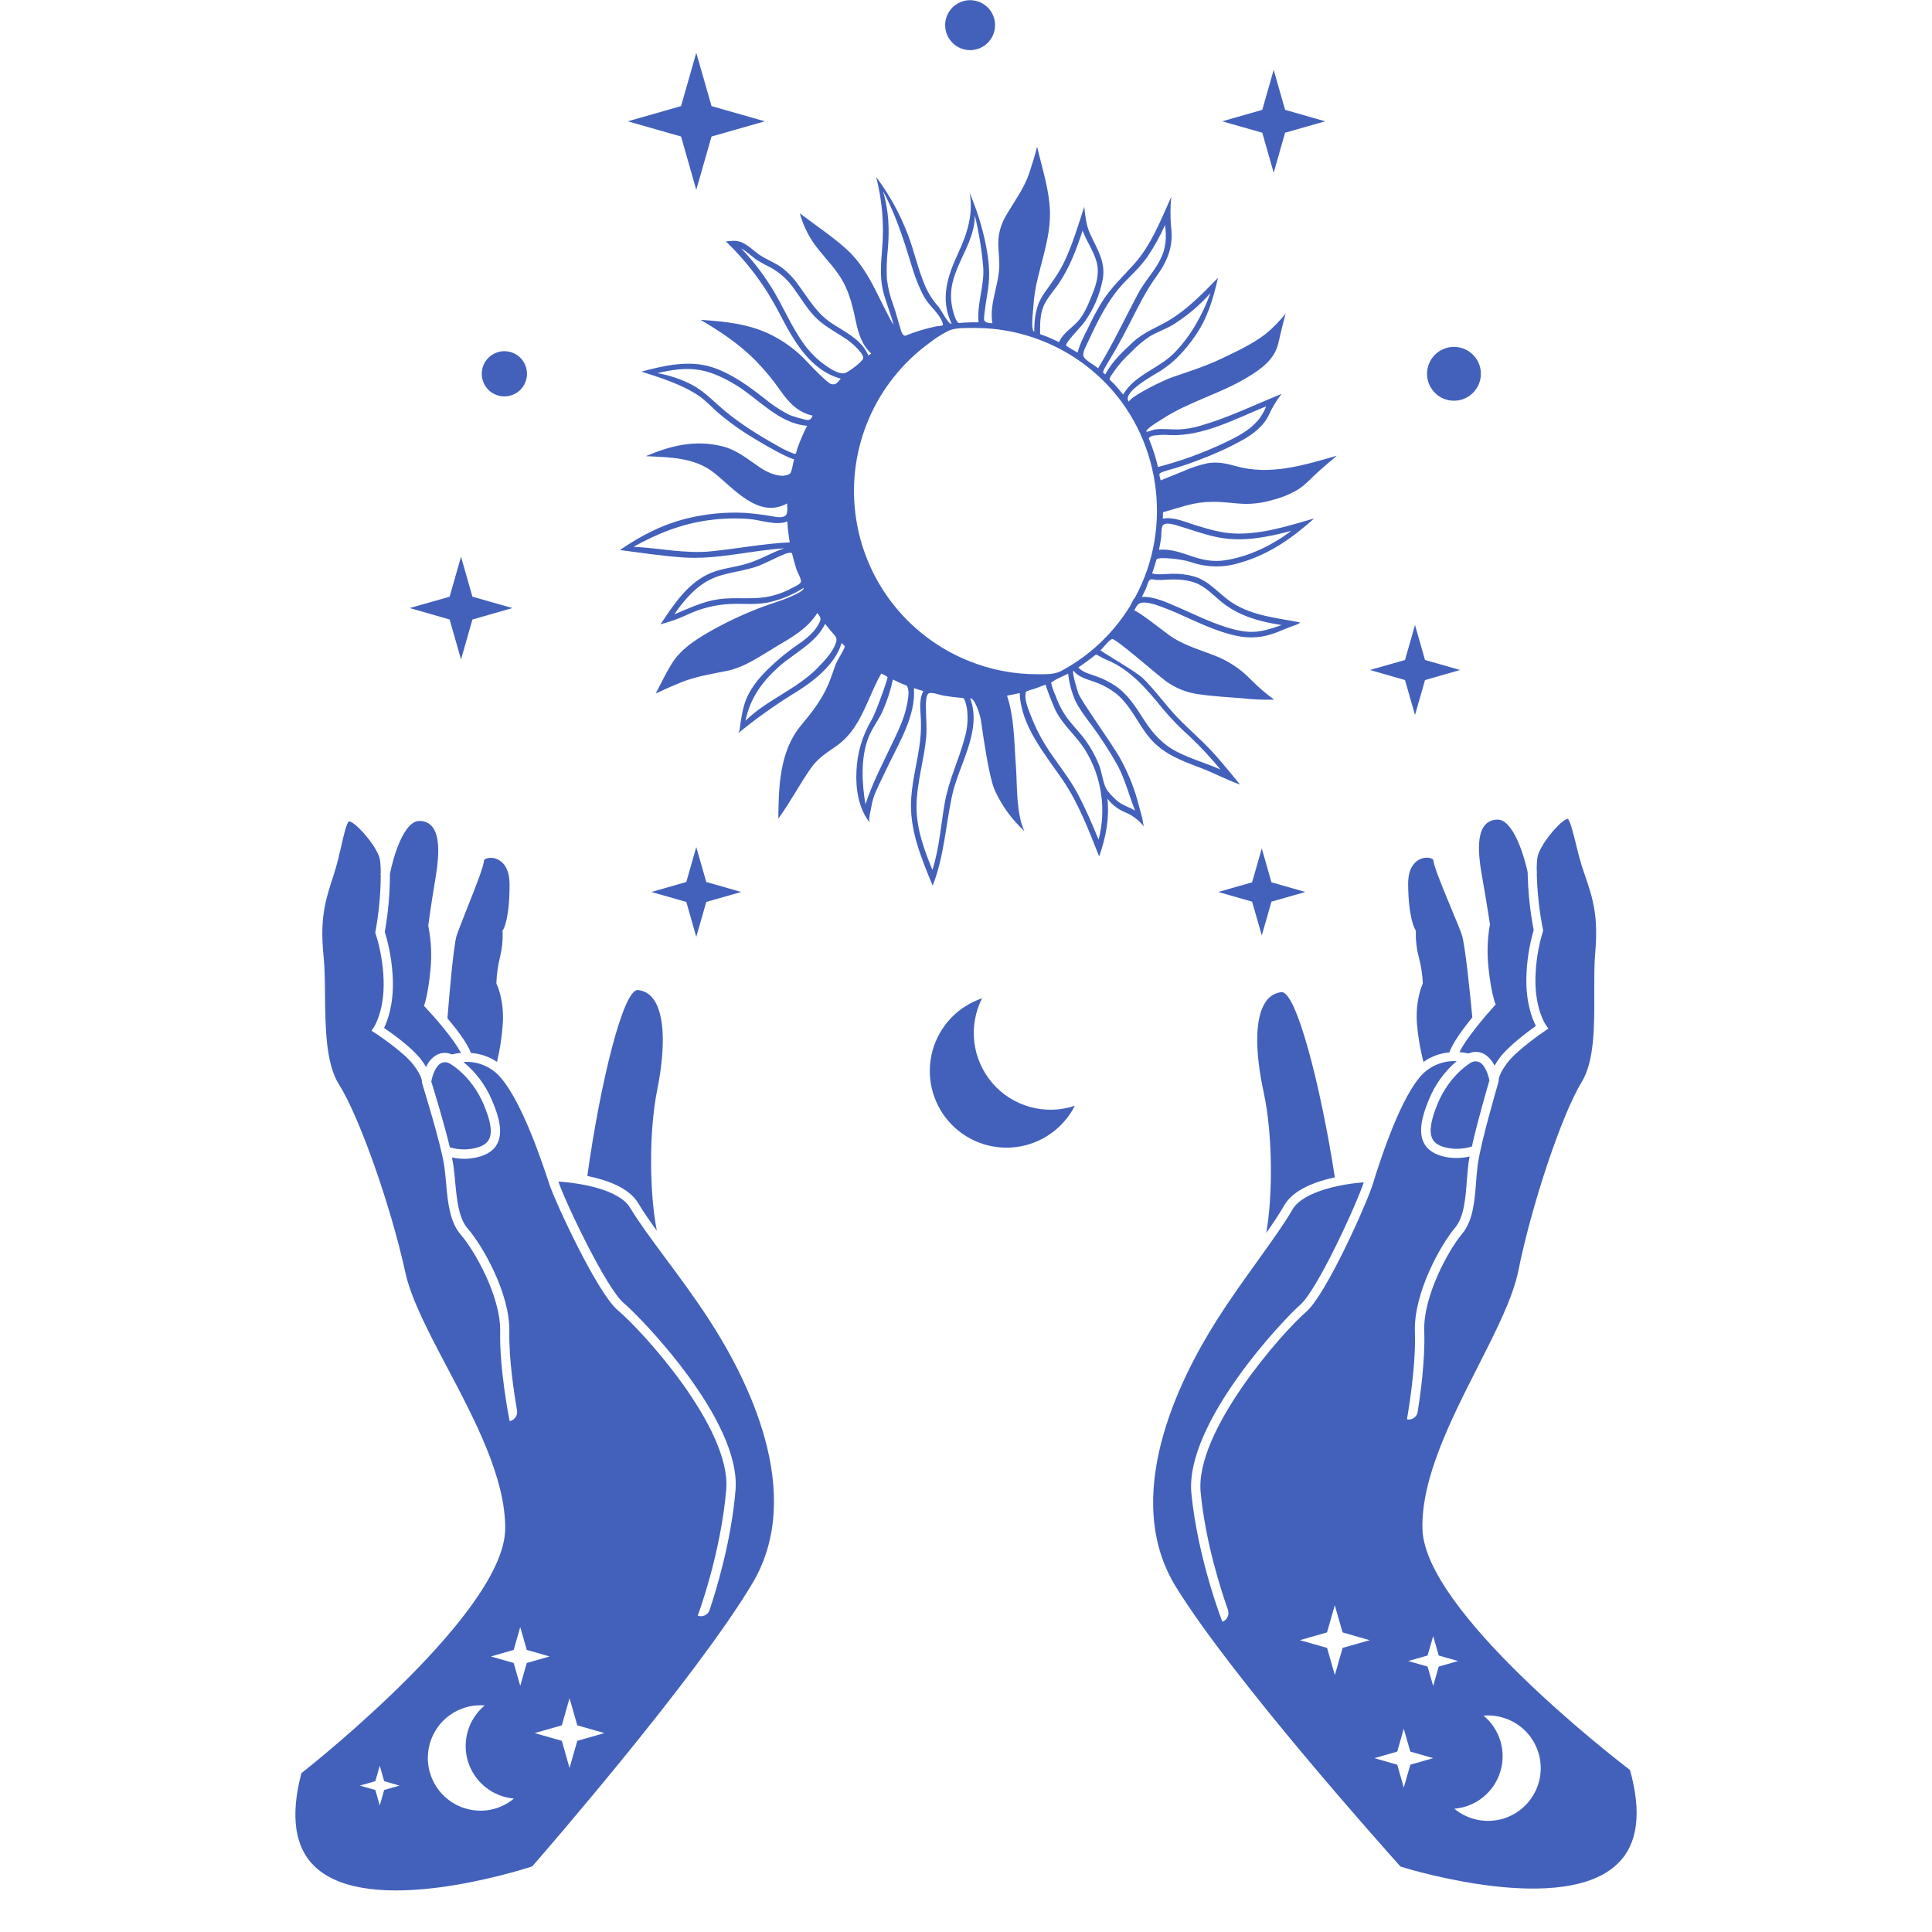 <svg xmlns="http://www.w3.org/2000/svg" xmlns:xlink="http://www.w3.org/1999/xlink" width="180" zoomAndPan="magnify" viewBox="0 0 135 135" height="180" preserveAspectRatio="xMidYMid meet" version="1.0"><defs><clipPath id="37213b7014"><path d="M 80 57 L 114.812 57 L 114.812 132 L 80 132 Z M 80 57 " clip-rule="nonzero"/></clipPath><clipPath id="419e7dd8f7"><path d="M 20.262 57 L 55 57 L 55 133 L 20.262 133 Z M 20.262 57 " clip-rule="nonzero"/></clipPath></defs><path fill="#4361bb" d="M 69.344 75.684 C 69 75.281 68.719 74.836 68.504 74.352 C 68.285 73.863 68.148 73.355 68.082 72.828 C 68.02 72.301 68.031 71.773 68.125 71.25 C 68.219 70.727 68.383 70.23 68.625 69.754 C 68.207 69.895 67.816 70.082 67.445 70.32 C 67.074 70.555 66.738 70.836 66.438 71.152 C 66.133 71.473 65.875 71.824 65.66 72.207 C 65.445 72.59 65.277 72.992 65.16 73.418 C 65.047 73.844 64.984 74.273 64.973 74.715 C 64.961 75.152 65.008 75.586 65.102 76.016 C 65.199 76.445 65.348 76.855 65.543 77.246 C 65.742 77.641 65.984 78.004 66.273 78.336 C 66.559 78.668 66.883 78.961 67.242 79.215 C 67.602 79.469 67.984 79.672 68.395 79.832 C 68.805 79.992 69.227 80.098 69.664 80.152 C 70.102 80.207 70.535 80.207 70.973 80.156 C 71.41 80.102 71.832 79.996 72.242 79.84 C 72.652 79.684 73.039 79.48 73.398 79.227 C 73.762 78.977 74.086 78.684 74.371 78.352 C 74.66 78.02 74.906 77.66 75.105 77.266 C 74.602 77.434 74.082 77.527 73.551 77.543 C 73.02 77.555 72.496 77.492 71.984 77.352 C 71.473 77.211 70.992 76.996 70.539 76.715 C 70.09 76.43 69.691 76.086 69.344 75.684 Z M 69.344 75.684 " fill-opacity="1" fill-rule="nonzero"/><path fill="#4361bb" d="M 82.895 35.32 C 83.5 35.152 84.117 35.066 84.746 35.066 C 85.473 35.055 86.188 35.18 86.914 35.207 C 87.605 35.223 88.285 35.129 88.949 34.926 C 89.559 34.773 90.133 34.539 90.676 34.219 C 91.145 33.93 91.504 33.535 91.902 33.16 C 92.391 32.703 92.906 32.273 93.414 31.844 C 91.078 32.512 88.742 33.25 86.324 32.562 C 85.664 32.375 85.043 32.25 84.355 32.375 C 83.777 32.5 83.219 32.684 82.68 32.926 L 81.102 33.566 C 81.082 33.441 80.992 33.227 81.02 33.117 C 81.059 32.977 81.859 32.793 82.145 32.707 C 82.715 32.531 83.27 32.34 83.816 32.125 C 84.867 31.738 85.879 31.273 86.859 30.73 C 87.613 30.297 88.336 29.742 88.695 28.922 C 88.93 28.426 89.215 27.957 89.551 27.523 C 87.691 28.277 85.816 29.195 83.883 29.746 C 83.383 29.898 82.867 29.988 82.344 30.008 C 81.805 30.02 81.262 29.934 80.723 30.008 C 80.477 30.043 79.855 30.352 80.195 29.996 C 80.473 29.711 80.895 29.492 81.223 29.273 C 83.082 28.062 85.277 27.516 87.168 26.363 C 88.102 25.801 89.062 25.117 89.32 24 C 89.48 23.297 89.645 22.609 89.832 21.914 C 89.41 22.441 88.941 22.922 88.418 23.352 C 87.496 24.051 86.414 24.551 85.379 25.047 C 84.246 25.594 83.086 25.953 81.902 26.363 C 81.336 26.559 79.188 27.586 78.867 28.062 C 78.391 27.391 80.645 26.199 81.07 25.93 C 82.062 25.305 82.82 24.465 83.488 23.512 C 84.359 22.281 84.781 20.875 85.105 19.414 C 84.078 20.473 83.008 21.578 81.742 22.348 C 80.859 22.883 79.961 23.18 79.188 23.887 C 78.465 24.559 77.688 25.277 77.234 26.164 C 77.047 25.992 77.039 26.066 77.145 25.82 C 77.211 25.648 77.801 24.699 77.977 24.387 C 78.328 23.766 78.664 23.133 78.988 22.496 C 79.555 21.383 80.074 20.32 80.812 19.305 C 81.547 18.293 81.992 17.25 81.84 15.973 C 81.77 15.234 81.77 14.5 81.84 13.762 C 81.105 15.383 80.449 17.113 79.246 18.453 C 78.43 19.363 77.578 20.141 76.941 21.195 C 76.613 21.734 76.328 22.293 76.055 22.863 C 75.781 23.43 75.445 24.02 75.301 24.637 C 75.027 24.492 74.766 24.336 74.512 24.164 C 74.352 24.031 75.434 22.953 75.75 22.539 C 76.418 21.621 76.852 20.605 77.059 19.492 C 77.273 18.277 76.633 17.363 76.16 16.312 C 75.891 15.707 75.836 15.094 75.762 14.445 C 75.34 15.738 74.957 17.051 74.371 18.285 C 73.984 19.098 73.465 19.781 72.953 20.508 C 72.383 21.332 72.27 22.195 72.27 23.176 C 72 23.086 72.195 21.727 72.203 21.484 C 72.242 20.766 72.355 20.055 72.535 19.359 C 72.895 17.855 73.406 16.359 73.367 14.793 C 73.328 13.281 72.812 11.723 72.469 10.254 C 72.309 10.871 72.125 11.484 71.922 12.09 C 71.566 13.141 70.953 13.961 70.391 14.906 C 70.078 15.395 69.875 15.93 69.785 16.504 C 69.707 17.145 69.82 17.785 69.828 18.426 C 69.852 19.832 69.105 21.168 69.344 22.586 C 69.227 22.578 68.82 22.578 68.77 22.359 C 68.715 22.141 68.98 20.629 69.051 20.133 C 69.195 19.148 69.086 18.137 68.898 17.164 C 68.645 15.895 68.262 14.668 67.754 13.48 C 68.027 14.945 67.582 16.332 66.965 17.664 C 66.207 19.293 65.668 20.895 66.5 22.629 C 66.25 22.66 65.77 21.656 65.578 21.43 C 65.195 21.004 64.891 20.531 64.66 20.012 C 64.148 18.84 63.895 17.578 63.438 16.391 C 62.887 14.945 62.148 13.605 61.223 12.367 C 61.648 14.027 61.789 15.715 61.637 17.422 C 61.562 18.359 61.477 19.305 61.684 20.238 C 61.871 21.086 62.242 21.875 62.438 22.719 C 61.387 20.914 60.746 18.859 59.164 17.426 C 58.152 16.504 56.973 15.738 55.887 14.902 C 56.148 15.852 56.594 16.707 57.219 17.469 C 57.828 18.219 58.488 18.891 58.945 19.75 C 59.402 20.609 59.602 21.516 59.805 22.461 C 59.973 23.281 60.234 24.125 60.883 24.703 L 60.676 24.84 C 60.207 23.711 59.031 23.199 58.078 22.562 C 57.07 21.887 56.5 20.879 55.797 19.926 C 55.461 19.445 55.062 19.027 54.598 18.676 C 54.113 18.332 53.551 18.133 53.055 17.797 C 52.629 17.504 52.258 17.094 51.762 16.91 C 51.418 16.781 51.078 16.832 50.723 16.871 C 52.25 18.34 53.496 20.016 54.465 21.898 C 55.43 23.75 56.578 25.867 58.754 26.461 C 58.512 26.707 58.434 26.934 58.07 26.832 C 57.82 26.762 56.777 25.691 56.449 25.332 C 55.738 24.559 54.918 23.93 53.988 23.449 C 52.398 22.625 50.699 22.469 48.949 22.348 C 50.359 23.176 51.688 24.062 52.836 25.234 C 53.453 25.871 54.016 26.555 54.523 27.281 C 55.109 28.113 55.746 28.82 56.785 29.043 C 56.664 29.254 56.676 29.312 56.465 29.352 C 56.352 29.371 55.391 29.102 55.094 28.961 C 54.484 28.641 53.91 28.258 53.383 27.816 C 52.281 26.961 51.141 26.121 49.801 25.672 C 48.184 25.133 46.426 25.539 44.824 25.965 C 46.16 26.402 47.633 26.852 48.805 27.641 C 49.309 27.98 49.727 28.441 50.176 28.84 C 50.707 29.293 51.266 29.715 51.848 30.105 C 52.398 30.48 54.789 31.93 55.488 32.094 C 55.406 32.387 55.371 32.723 55.262 33.008 C 55.191 33.191 54.777 33.25 54.66 33.246 C 54.074 33.223 53.543 32.957 53.062 32.637 C 52.191 32.051 51.504 31.438 50.449 31.18 C 48.566 30.715 46.855 31.141 45.129 31.875 C 46.801 31.961 48.508 31.949 49.887 33.031 C 51.266 34.109 52.988 36.285 55 35.18 C 54.988 35.496 55.109 35.926 54.816 36.074 C 54.574 36.199 54.215 36.121 53.961 36.074 C 53.32 35.961 52.672 35.883 52.02 35.836 C 50.734 35.773 49.469 35.891 48.215 36.176 C 46.391 36.594 44.844 37.387 43.316 38.434 C 44.789 38.621 46.266 38.855 47.746 38.953 C 50.098 39.113 52.441 38.465 54.789 38.316 C 53.875 38.625 53.062 39.141 52.129 39.406 C 51.195 39.676 50.246 39.727 49.391 40.164 C 47.941 40.902 47.035 42.305 46.156 43.621 C 46.816 43.453 47.453 43.223 48.066 42.934 C 49.012 42.492 50.008 42.25 51.051 42.203 C 51.965 42.164 52.855 42.285 53.766 42.078 C 54.617 41.883 55.414 41.551 56.152 41.082 C 56.254 41.309 55.004 41.801 54.715 41.906 C 54.129 42.113 53.535 42.305 52.953 42.531 C 51.742 43.004 50.574 43.562 49.449 44.215 C 48.496 44.77 47.559 45.395 46.957 46.348 C 46.531 47.02 46.191 47.758 45.816 48.461 C 46.398 48.184 46.988 47.926 47.582 47.684 C 48.645 47.258 49.676 47.105 50.793 46.879 C 52.031 46.629 53.133 45.84 54.203 45.203 C 55.324 44.531 56.395 43.961 57.113 42.832 C 57.285 43.098 57.418 43.176 57.273 43.469 C 57.156 43.711 57.008 43.934 56.836 44.137 C 56.508 44.484 56.145 44.785 55.742 45.043 C 54.863 45.652 54.055 46.34 53.312 47.113 C 52.711 47.766 52.195 48.504 51.969 49.371 C 51.867 49.758 51.805 50.152 51.738 50.543 C 51.707 50.715 51.711 51.113 51.566 51.246 C 52.777 50.254 54.047 49.344 55.375 48.516 C 56.707 47.719 58.348 46.5 58.809 44.93 C 58.879 45 58.945 45.066 59.016 45.133 C 59.125 45.191 58.496 46.145 58.402 46.398 C 58.23 46.867 58.078 47.344 57.887 47.805 C 57.41 48.922 56.73 49.777 55.961 50.703 C 54.473 52.5 54.406 54.977 54.387 57.199 C 55.223 56.062 55.863 54.805 56.684 53.648 C 57.133 53.016 57.691 52.641 58.328 52.211 C 58.875 51.84 59.332 51.379 59.695 50.828 C 60.492 49.66 60.879 48.273 61.578 47.062 C 61.734 47.129 61.879 47.207 62.016 47.305 C 62.059 47.387 61.203 49.797 60.906 50.301 C 60.25 51.41 59.895 52.609 59.844 53.898 C 59.781 55.094 59.992 56.496 60.762 57.461 C 60.68 57.184 60.836 56.672 60.883 56.395 C 60.941 56.027 61.043 55.676 61.191 55.332 C 61.449 54.75 61.738 54.18 62.008 53.605 C 62.82 51.891 64.008 50.02 63.859 48.082 C 64.078 48.156 64.297 48.227 64.52 48.289 C 64.242 48.816 64.293 49.434 64.332 50 C 64.375 50.602 64.359 51.199 64.289 51.801 C 64.133 53.105 63.773 54.383 63.676 55.699 C 63.504 57.898 64.352 59.898 65.172 61.887 C 65.965 59.859 66.07 57.754 66.516 55.645 C 66.973 53.441 68.648 51.098 67.793 48.793 C 68.148 48.805 68.48 49.992 68.535 50.277 C 68.637 50.887 69.066 54.293 69.539 55.281 C 70.035 56.344 70.715 57.273 71.574 58.07 C 70.988 56.766 71.09 54.91 70.984 53.484 C 70.863 51.875 70.879 50.145 70.367 48.609 C 70.664 48.559 70.961 48.496 71.254 48.426 C 71.324 50.715 73.031 52.703 74.25 54.492 C 75.363 56.125 76.082 58.02 76.805 59.848 C 77.27 58.527 77.527 57.215 77.383 55.809 C 77.734 56.262 78.176 56.59 78.711 56.797 C 79.207 57.023 79.625 57.355 79.961 57.789 C 79.871 57.676 79.855 57.312 79.816 57.168 C 79.707 56.746 79.594 56.324 79.477 55.906 C 79.18 54.859 78.762 53.863 78.23 52.914 C 77.637 51.879 75.551 48.992 75.348 48.441 C 75.289 48.27 74.875 46.949 75.008 46.863 C 75.348 47.316 75.941 47.449 76.449 47.637 C 77.023 47.836 77.547 48.121 78.023 48.492 C 79.098 49.383 79.578 50.762 80.52 51.77 C 81.422 52.734 82.672 53.199 83.883 53.652 C 84.828 54.008 85.703 54.492 86.652 54.82 C 86.102 54.156 85.555 53.484 84.988 52.836 C 84.145 51.871 83.176 51.066 82.289 50.148 C 81.406 49.23 80.73 48.23 79.832 47.367 C 79.434 46.98 77.406 45.801 76.895 45.445 C 77.082 45.273 77.504 44.699 77.719 44.656 C 77.957 44.609 80.715 47.023 81.441 47.578 C 82.137 48.086 82.91 48.398 83.762 48.512 C 84.75 48.656 85.762 48.711 86.758 48.789 C 87.512 48.875 88.273 48.91 89.035 48.887 C 88.453 48.469 87.91 48 87.406 47.488 C 86.68 46.738 85.832 46.176 84.859 45.801 C 83.863 45.414 82.93 45.148 82.004 44.59 C 81.516 44.293 79.777 42.855 79.25 42.648 C 79.473 42.293 79.512 42.094 79.965 42.102 C 80.25 42.121 80.527 42.18 80.797 42.273 C 81.434 42.492 82.059 42.742 82.668 43.027 C 83.863 43.562 85.062 44.137 86.348 44.418 C 87.332 44.637 88.289 44.559 89.219 44.184 C 89.535 44.062 89.848 43.934 90.16 43.805 C 90.363 43.723 90.691 43.648 90.855 43.496 C 89.23 43.172 87.547 43.043 86.113 42.125 C 85.203 41.539 84.543 40.617 83.469 40.289 C 82.953 40.141 82.43 40.078 81.895 40.094 C 81.441 40.094 80.949 40.188 80.504 40.07 C 80.617 39.75 80.719 39.426 80.809 39.102 C 80.871 38.875 82.602 39.07 83.141 39.254 C 84.332 39.672 85.531 39.688 86.734 39.297 C 88.715 38.715 90.312 37.586 91.824 36.23 C 90.023 36.742 88.184 37.348 86.289 37.281 C 85.316 37.246 84.406 36.965 83.477 36.68 C 82.793 36.465 81.984 36.094 81.254 36.242 C 81.254 36.09 81.262 35.938 81.266 35.785 C 81.301 35.793 82.414 35.453 82.895 35.32 Z M 81.727 30.402 C 84.07 30.504 86.336 29.258 88.469 28.395 C 87.965 29.742 86.789 30.359 85.547 30.949 C 84.055 31.656 82.512 32.215 80.914 32.633 C 80.77 32.016 80.582 31.414 80.348 30.824 C 80.262 30.613 80.215 30.656 80.387 30.512 C 80.512 30.449 80.641 30.418 80.773 30.418 C 81.094 30.379 81.41 30.375 81.727 30.402 Z M 79.02 24.625 C 79.406 24.211 79.836 23.848 80.305 23.531 C 80.816 23.211 81.414 23.02 81.938 22.707 C 82.926 22.094 83.809 21.352 84.582 20.48 C 84.016 22.023 83.211 23.469 82.062 24.652 C 80.988 25.754 79.277 26.191 78.48 27.57 C 78.277 27.309 78.062 27.059 77.84 26.816 C 77.785 26.754 77.539 26.57 77.531 26.488 C 77.523 26.406 77.734 26.109 77.781 26.039 C 78.141 25.52 78.551 25.047 79.02 24.625 Z M 76.004 23.938 C 76.691 22.453 77.406 20.945 78.551 19.746 C 79.133 19.145 79.734 18.59 80.211 17.895 C 80.672 17.203 81.07 16.477 81.41 15.719 C 81.516 16.602 81.492 17.34 81.066 18.152 C 80.633 19.008 79.953 19.691 79.508 20.547 C 78.586 22.285 77.754 24.051 76.73 25.734 C 76.465 25.504 75.93 25.238 75.742 24.961 C 75.582 24.719 75.879 24.203 76 23.941 Z M 72.676 23.316 C 72.676 22.688 72.664 22.031 72.902 21.434 C 73.145 20.836 73.629 20.336 73.992 19.797 C 74.75 18.672 75.227 17.398 75.648 16.113 C 75.914 16.852 76.398 17.5 76.613 18.258 C 76.832 19.02 76.648 19.746 76.367 20.457 C 76.121 21.078 75.867 21.746 75.461 22.281 C 75.023 22.867 74.293 23.211 74.004 23.91 C 73.723 23.77 73.438 23.641 73.148 23.52 C 73.039 23.48 72.582 23.336 72.672 23.32 Z M 66.555 19.781 C 66.926 18.152 68.121 16.781 68.117 15.051 C 68.402 16.238 68.598 17.438 68.703 18.656 C 68.801 19.965 68.246 21.223 68.379 22.523 C 68.016 22.516 67.652 22.523 67.289 22.547 C 67.016 22.566 66.992 22.633 66.844 22.414 C 66.758 22.258 66.691 22.09 66.648 21.914 C 66.426 21.211 66.395 20.504 66.551 19.785 Z M 62.445 21.383 C 62.207 20.77 62.047 20.133 61.969 19.477 C 61.938 18.77 61.965 18.066 62.043 17.363 C 62.156 16.004 62.098 14.676 61.703 13.363 C 62.363 14.562 62.824 15.84 63.254 17.129 C 63.66 18.363 63.965 19.699 64.621 20.82 C 64.934 21.348 65.438 21.738 65.73 22.266 C 65.766 22.336 65.93 22.629 65.879 22.719 C 65.848 22.773 65.484 22.793 65.422 22.805 C 65.082 22.875 64.746 22.957 64.422 23.055 C 64.121 23.141 63.82 23.242 63.527 23.355 C 63.297 23.441 63.254 23.527 63.09 23.375 C 63.004 23.246 62.949 23.105 62.918 22.957 C 62.754 22.441 62.625 21.906 62.445 21.387 Z M 56.078 23.902 C 55.316 22.816 54.793 21.586 54.121 20.441 C 53.465 19.324 52.691 18.297 51.793 17.359 C 52.172 17.566 52.477 17.875 52.82 18.121 C 53.164 18.34 53.523 18.539 53.891 18.715 C 54.551 19.094 55.094 19.598 55.52 20.23 C 55.973 20.848 56.363 21.512 56.891 22.078 C 57.469 22.703 58.207 23.09 58.914 23.547 C 59.254 23.754 59.566 24.004 59.844 24.289 C 59.988 24.441 60.344 24.805 60.324 25.023 C 60.305 25.246 59.34 25.953 59.094 26.051 C 58.637 26.242 57.812 25.637 57.441 25.355 C 56.914 24.941 56.457 24.457 56.078 23.902 Z M 54.453 31.219 C 52.941 30.379 51.457 29.465 50.172 28.297 C 49.594 27.773 49.039 27.25 48.344 26.883 C 47.586 26.492 46.785 26.223 45.945 26.074 C 46.906 25.844 47.91 25.684 48.895 25.855 C 49.797 26.016 50.641 26.426 51.418 26.902 C 53.027 27.883 54.406 29.586 56.398 29.754 C 56.133 30.27 55.906 30.801 55.711 31.348 C 55.695 31.402 55.637 31.688 55.59 31.711 C 55.543 31.738 55.32 31.637 55.266 31.617 C 54.98 31.504 54.711 31.371 54.449 31.219 Z M 53.508 41.723 C 52.41 41.895 51.316 41.715 50.219 41.871 C 49.094 42.031 48.148 42.504 47.113 42.93 C 47.777 41.973 48.555 41.035 49.609 40.504 C 50.668 39.973 51.938 39.953 53.047 39.523 C 53.629 39.297 54.168 38.977 54.75 38.754 C 54.879 38.691 55.016 38.648 55.156 38.625 C 55.387 38.625 55.328 38.625 55.395 38.879 C 55.473 39.191 55.566 39.5 55.66 39.805 C 55.734 40.02 55.977 40.406 55.969 40.625 C 55.961 40.816 55.508 41 55.309 41.105 C 54.742 41.41 54.145 41.617 53.508 41.723 Z M 55.184 37.895 C 53.344 37.988 51.551 38.332 49.723 38.52 C 47.895 38.711 46.102 38.297 44.273 38.207 C 45.926 37.285 47.621 36.605 49.512 36.352 C 50.445 36.223 51.383 36.195 52.32 36.262 C 53.133 36.324 54.234 36.758 55.016 36.434 C 55.043 36.922 55.102 37.41 55.184 37.895 Z M 57.137 46.664 C 55.664 48.168 53.59 48.891 52.09 50.363 C 52.414 48.797 53.234 47.656 54.41 46.598 C 55.484 45.641 57.016 44.934 57.656 43.59 C 57.863 43.859 58.078 44.121 58.305 44.375 C 58.547 44.652 58.449 44.844 58.305 45.172 C 58.023 45.746 57.566 46.219 57.133 46.664 Z M 62.441 51.746 C 61.746 53.219 60.98 54.656 60.473 56.207 C 60.227 54.73 60.129 52.98 60.676 51.555 C 60.926 50.902 61.375 50.344 61.668 49.707 C 61.984 48.992 62.227 48.25 62.391 47.48 C 62.617 47.598 62.848 47.699 63.074 47.797 C 63.328 47.898 63.379 47.859 63.445 48.105 C 63.543 48.449 63.43 48.961 63.363 49.293 C 63.195 50.145 62.816 50.957 62.441 51.746 Z M 67.406 51.574 C 67 53.094 66.309 54.484 66.027 56.039 C 65.746 57.594 65.645 59.25 65.152 60.789 C 64.566 59.359 64.027 57.879 64.043 56.305 C 64.059 54.695 64.566 53.137 64.715 51.539 C 64.781 50.809 64.695 50.102 64.699 49.375 C 64.699 49.184 64.688 48.59 64.879 48.461 C 65.07 48.328 65.688 48.566 65.934 48.609 C 66.309 48.672 66.684 48.719 67.066 48.754 C 67.332 48.773 67.359 48.754 67.445 49.027 C 67.5 49.195 67.543 49.363 67.57 49.539 C 67.656 50.23 67.602 50.91 67.402 51.582 Z M 76.766 58.676 C 76.336 57.625 75.887 56.574 75.359 55.566 C 74.836 54.559 74.16 53.703 73.527 52.789 C 72.914 51.926 72.414 51 72.031 50.012 C 71.875 49.598 71.59 48.945 71.66 48.492 C 71.695 48.277 71.645 48.359 71.84 48.266 C 71.957 48.219 72.074 48.184 72.199 48.156 C 72.488 48.059 72.773 47.953 73.055 47.84 C 73.258 48.449 73.492 49.047 73.754 49.633 C 74.281 50.688 75.234 51.441 75.848 52.441 C 76.418 53.379 76.781 54.387 76.938 55.469 C 77.098 56.551 77.039 57.621 76.762 58.68 Z M 76.227 50.605 C 76.918 51.535 77.547 52.504 78.109 53.516 C 78.637 54.52 78.895 55.602 79.316 56.645 C 78.871 56.367 78.367 56.262 77.977 55.883 C 77.746 55.66 77.414 55.348 77.27 55.051 C 77.043 54.578 77 53.965 76.801 53.465 C 76.566 52.875 76.266 52.316 75.898 51.797 C 75.527 51.273 75.078 50.82 74.68 50.32 C 74.281 49.805 73.98 49.238 73.766 48.621 C 73.645 48.371 73.551 48.113 73.48 47.844 C 73.449 47.621 73.383 47.754 73.598 47.602 C 73.895 47.383 74.312 47.258 74.637 47.066 C 74.707 47.711 74.867 48.332 75.125 48.93 C 75.41 49.539 75.836 50.07 76.223 50.609 Z M 77.371 46.121 C 79.008 46.805 80.199 48.227 81.289 49.574 C 81.859 50.25 82.48 50.883 83.141 51.469 C 83.902 52.191 84.613 52.957 85.277 53.77 C 84.293 53.328 83.242 53.039 82.281 52.551 C 81.254 52.035 80.551 51.258 79.934 50.293 C 79.367 49.414 78.82 48.516 77.934 47.922 C 77.512 47.641 77.062 47.418 76.582 47.25 C 76.164 47.094 75.648 46.992 75.352 46.633 C 75.703 46.402 76.047 46.156 76.379 45.891 C 76.605 45.707 76.578 45.707 76.824 45.855 C 77 45.957 77.184 46.047 77.371 46.125 Z M 81.363 40.512 C 82.062 40.473 82.801 40.469 83.473 40.707 C 84.262 40.988 84.809 41.629 85.445 42.133 C 86.621 43.062 88.098 43.457 89.555 43.676 C 88.832 43.93 88.066 44.188 87.289 44.152 C 86.43 44.102 85.574 43.809 84.777 43.504 C 83.934 43.176 83.117 42.777 82.285 42.418 C 81.512 42.086 80.652 41.672 79.789 41.711 C 79.883 41.539 79.961 41.359 80.051 41.18 C 80.141 41 80.199 40.664 80.324 40.543 C 80.449 40.418 80.57 40.504 80.777 40.52 C 80.969 40.531 81.164 40.531 81.359 40.516 Z M 82.531 36.801 C 83.43 37.078 84.332 37.41 85.262 37.574 C 86.926 37.867 88.609 37.527 90.227 37.094 C 88.895 38.105 87.273 38.891 85.609 39.148 C 84.801 39.277 84.07 39.137 83.297 38.875 C 82.527 38.617 81.789 38.34 80.984 38.414 C 81.039 38.156 81.086 37.898 81.129 37.637 C 81.168 37.375 81.129 36.953 81.23 36.75 C 81.406 36.41 82.203 36.703 82.527 36.805 Z M 79.289 41.793 C 79.207 41.82 79.02 42.266 78.957 42.363 C 78.801 42.613 78.637 42.859 78.469 43.098 C 78.09 43.621 77.676 44.117 77.223 44.578 C 76.32 45.504 75.297 46.27 74.16 46.879 C 73.676 47.141 73.09 47.109 72.547 47.113 C 70.848 47.121 69.215 46.805 67.645 46.164 C 66.59 45.734 65.609 45.176 64.707 44.484 C 63.801 43.797 63.004 42.996 62.309 42.094 C 61.617 41.191 61.055 40.211 60.625 39.156 C 60.195 38.105 59.91 37.012 59.77 35.883 C 59.629 34.754 59.641 33.625 59.801 32.496 C 59.965 31.371 60.27 30.285 60.723 29.238 C 61.172 28.195 61.754 27.227 62.465 26.336 C 63.172 25.445 63.988 24.664 64.906 23.992 C 65.34 23.645 65.801 23.352 66.297 23.105 C 66.801 22.883 67.496 22.922 68.035 22.918 C 69.145 22.91 70.23 23.043 71.305 23.32 C 73.457 23.883 75.34 24.93 76.953 26.465 C 81.074 30.406 82.035 36.801 79.285 41.797 Z M 79.289 41.793 " fill-opacity="1" fill-rule="nonzero"/><path fill="#4361bb" d="M 32.215 38.902 L 31.418 41.695 L 28.629 42.488 L 31.418 43.289 L 32.215 46.078 L 33.012 43.289 L 35.805 42.488 L 33.012 41.695 Z M 32.215 38.902 " fill-opacity="1" fill-rule="nonzero"/><path fill="#4361bb" d="M 48.652 3.688 L 47.59 7.414 L 43.863 8.477 L 47.59 9.539 L 48.652 13.266 L 49.719 9.539 L 53.441 8.477 L 49.719 7.414 Z M 48.652 3.688 " fill-opacity="1" fill-rule="nonzero"/><path fill="#4361bb" d="M 89 4.879 L 88.203 7.676 L 85.402 8.477 L 88.203 9.273 L 89 12.07 L 89.797 9.273 L 92.598 8.477 L 89.797 7.676 Z M 89 4.879 " fill-opacity="1" fill-rule="nonzero"/><path fill="#4361bb" d="M 98.875 43.672 L 98.176 46.117 L 95.727 46.816 L 98.176 47.52 L 98.875 49.965 L 99.574 47.52 L 102.02 46.816 L 99.574 46.117 Z M 98.875 43.672 " fill-opacity="1" fill-rule="nonzero"/><path fill="#4361bb" d="M 48.652 59.188 L 47.957 61.629 L 45.516 62.328 L 47.957 63.023 L 48.652 65.465 L 49.352 63.023 L 51.793 62.328 L 49.352 61.629 Z M 48.652 59.188 " fill-opacity="1" fill-rule="nonzero"/><path fill="#4361bb" d="M 88.168 59.285 L 87.492 61.652 L 85.125 62.328 L 87.492 63.004 L 88.168 65.367 L 88.844 63.004 L 91.211 62.328 L 88.844 61.652 Z M 88.168 59.285 " fill-opacity="1" fill-rule="nonzero"/><path fill="#4361bb" d="M 103.477 26.121 C 103.477 26.367 103.43 26.609 103.336 26.84 C 103.238 27.07 103.102 27.273 102.926 27.449 C 102.75 27.625 102.547 27.762 102.316 27.859 C 102.086 27.953 101.844 28 101.598 28 C 101.348 28 101.105 27.953 100.875 27.859 C 100.645 27.762 100.441 27.625 100.266 27.449 C 100.09 27.273 99.953 27.07 99.859 26.84 C 99.762 26.609 99.715 26.367 99.715 26.121 C 99.715 25.871 99.762 25.629 99.859 25.398 C 99.953 25.168 100.09 24.965 100.266 24.789 C 100.441 24.613 100.645 24.477 100.875 24.383 C 101.105 24.285 101.348 24.238 101.598 24.238 C 101.844 24.238 102.086 24.285 102.316 24.383 C 102.547 24.477 102.75 24.613 102.926 24.789 C 103.102 24.965 103.238 25.168 103.336 25.398 C 103.43 25.629 103.477 25.871 103.477 26.121 Z M 103.477 26.121 " fill-opacity="1" fill-rule="nonzero"/><path fill="#4361bb" d="M 36.824 26.121 C 36.824 26.328 36.785 26.531 36.703 26.723 C 36.625 26.918 36.508 27.09 36.363 27.238 C 36.215 27.387 36.043 27.5 35.848 27.578 C 35.656 27.66 35.453 27.699 35.242 27.699 C 35.035 27.699 34.832 27.66 34.641 27.578 C 34.445 27.5 34.273 27.387 34.125 27.238 C 33.98 27.09 33.863 26.918 33.785 26.723 C 33.703 26.531 33.664 26.328 33.664 26.121 C 33.664 25.91 33.703 25.707 33.785 25.516 C 33.863 25.32 33.98 25.148 34.125 25.004 C 34.273 24.855 34.445 24.738 34.641 24.66 C 34.832 24.578 35.035 24.539 35.242 24.539 C 35.453 24.539 35.656 24.578 35.848 24.66 C 36.043 24.738 36.215 24.855 36.363 25.004 C 36.508 25.148 36.625 25.32 36.703 25.516 C 36.785 25.707 36.824 25.91 36.824 26.121 Z M 36.824 26.121 " fill-opacity="1" fill-rule="nonzero"/><path fill="#4361bb" d="M 69.531 1.758 C 69.531 1.988 69.488 2.211 69.398 2.426 C 69.312 2.641 69.184 2.828 69.02 2.992 C 68.859 3.156 68.668 3.281 68.457 3.371 C 68.242 3.457 68.02 3.504 67.789 3.504 C 67.555 3.504 67.332 3.457 67.121 3.371 C 66.906 3.281 66.719 3.156 66.555 2.992 C 66.391 2.828 66.266 2.641 66.176 2.426 C 66.086 2.211 66.043 1.988 66.043 1.758 C 66.043 1.527 66.086 1.305 66.176 1.09 C 66.266 0.875 66.391 0.688 66.555 0.523 C 66.719 0.359 66.906 0.234 67.121 0.145 C 67.332 0.059 67.555 0.012 67.789 0.012 C 68.02 0.012 68.242 0.059 68.457 0.145 C 68.668 0.234 68.859 0.359 69.02 0.523 C 69.184 0.688 69.312 0.875 69.398 1.09 C 69.488 1.305 69.531 1.527 69.531 1.758 Z M 69.531 1.758 " fill-opacity="1" fill-rule="nonzero"/><path fill="#4361bb" d="M 103.391 74.23 C 103.184 74.133 102.977 74.141 102.777 74.254 C 102.641 74.336 101.254 75.184 100.449 77.137 C 99.977 78.281 99.852 79.07 100.078 79.551 C 100.207 79.828 100.461 80.016 100.879 80.148 C 101.539 80.328 102.195 80.316 102.848 80.113 C 103.234 78.367 103.938 75.969 104.074 75.5 C 104.012 75.172 103.801 74.453 103.391 74.23 Z M 103.391 74.23 " fill-opacity="1" fill-rule="nonzero"/><path fill="#4361bb" d="M 98.938 65.027 L 98.93 65.141 C 98.918 65.73 98.988 66.309 99.137 66.875 C 99.297 67.461 99.387 68.059 99.418 68.664 L 99.418 68.734 L 99.387 68.805 C 99.387 68.812 98.895 69.871 99.008 71.496 C 99.082 72.41 99.234 73.312 99.465 74.203 C 100.008 73.82 100.609 73.598 101.273 73.539 C 101.516 72.855 102.246 71.867 102.879 71.09 C 102.742 69.605 102.383 66.039 102.152 65.34 C 102.047 65.012 101.742 64.281 101.418 63.504 C 100.699 61.777 100.191 60.523 100.148 60.078 C 100.129 60.02 99.887 59.887 99.523 59.945 L 99.504 59.945 C 99.219 60 98.383 60.281 98.395 61.777 C 98.414 64.184 98.879 64.938 98.879 64.938 Z M 98.938 65.027 " fill-opacity="1" fill-rule="nonzero"/><path fill="#4361bb" d="M 104.109 64.578 L 104.109 64.633 L 104.094 64.688 C 103.93 65.668 103.902 66.652 104.012 67.637 C 104.184 69.281 104.441 70 104.441 70.008 L 104.512 70.191 L 104.379 70.336 C 103.809 70.961 102.43 72.578 101.98 73.52 C 102.195 73.535 102.406 73.566 102.617 73.613 C 102.988 73.453 103.352 73.465 103.711 73.652 C 104.035 73.852 104.273 74.121 104.43 74.469 C 104.543 74.273 104.668 74.082 104.805 73.898 C 105.406 73.094 106.758 72.09 107.32 71.691 C 107.07 71.199 106.621 70.078 106.656 68.332 C 106.68 67.195 106.852 66.082 107.168 64.988 C 106.91 63.652 106.77 62.305 106.746 60.941 C 106.508 59.816 105.719 57.195 104.602 57.273 C 104.246 57.277 103.953 57.418 103.727 57.695 C 103.281 58.273 103.227 59.426 103.555 61.219 C 103.941 63.402 104.105 64.566 104.109 64.578 Z M 104.109 64.578 " fill-opacity="1" fill-rule="nonzero"/><g clip-path="url(#37213b7014)"><path fill="#4361bb" d="M 113.898 123.68 C 112.582 122.676 99.551 112.551 99.395 106.84 C 99.297 103.305 101.402 99.168 103.258 95.516 C 104.52 93.031 105.711 90.688 106.09 88.82 C 107.031 84.141 109.148 77.84 110.527 75.598 C 111.426 74.137 111.414 71.586 111.402 69.336 C 111.402 68.348 111.395 67.414 111.465 66.617 C 111.691 64.008 111.332 62.82 110.672 60.941 C 110.43 60.246 110.258 59.539 110.105 58.91 C 109.934 58.234 109.715 57.309 109.539 57.215 C 109.027 57.312 107.566 59.07 107.43 59.91 C 107.391 60.227 107.371 60.543 107.383 60.859 C 107.395 60.914 107.398 60.953 107.406 60.98 L 107.383 60.98 C 107.41 62.312 107.555 63.629 107.812 64.938 L 107.832 65.023 L 107.805 65.109 C 107.484 66.168 107.316 67.246 107.289 68.348 C 107.25 70.484 107.996 71.602 108.004 71.602 L 108.191 71.871 L 107.922 72.059 C 107.898 72.07 105.996 73.367 105.312 74.281 C 104.727 75.066 104.723 75.438 104.723 75.445 L 104.723 75.453 L 104.711 75.594 C 104.699 75.637 103.438 79.902 103.25 81.449 C 103.207 81.805 103.176 82.172 103.145 82.562 C 103.043 83.91 102.934 85.301 102.168 86.211 C 101.23 87.324 99.43 90.57 99.52 93.031 C 99.594 95.027 99.246 97.496 99.062 98.652 C 99.035 98.828 98.945 98.969 98.801 99.074 C 98.652 99.176 98.488 99.211 98.312 99.18 C 98.312 99.145 98.961 95.629 98.867 93.059 C 98.773 90.383 100.645 87.008 101.672 85.793 C 102.301 85.043 102.402 83.754 102.496 82.512 C 102.527 82.133 102.555 81.742 102.602 81.371 C 102.621 81.207 102.652 81.02 102.691 80.809 L 102.551 80.84 C 101.914 80.965 101.289 80.938 100.668 80.758 C 100.07 80.566 99.68 80.258 99.469 79.812 C 99.16 79.148 99.273 78.215 99.828 76.875 C 100.258 75.809 100.91 74.898 101.785 74.148 C 101.27 74.121 100.781 74.215 100.312 74.426 C 99.844 74.641 99.453 74.949 99.137 75.355 C 97.66 77.191 96.352 81.371 95.922 82.746 L 95.91 82.785 C 95.5 84.098 92.668 90.465 91.258 91.676 C 89.645 93.062 83.469 100.012 83.898 104.301 C 84.238 107.793 85.328 111.148 85.801 112.48 C 85.859 112.652 85.852 112.816 85.777 112.98 C 85.703 113.145 85.582 113.258 85.414 113.324 C 85.398 113.281 83.703 108.941 83.25 104.367 C 82.766 99.441 89.82 92.059 90.844 91.184 C 92.055 90.145 94.828 84.066 95.293 82.613 C 93.836 82.727 91.066 83.211 90.305 84.527 C 89.723 85.535 88.883 86.699 87.918 88.047 C 87.012 89.309 85.984 90.734 85.027 92.242 C 82.309 96.523 78.32 104.652 82.172 110.891 C 86.191 117.395 96.965 129.426 97.863 130.43 C 98.891 130.75 109.301 133.84 113.027 130.23 C 114.441 128.879 114.73 126.672 113.898 123.68 Z M 93.816 115.148 L 93.273 117.047 L 92.73 115.148 L 90.832 114.609 L 92.727 114.066 L 93.27 112.168 L 93.812 114.066 L 95.707 114.609 Z M 98.547 123.309 L 98.09 124.906 L 97.633 123.309 L 96.035 122.852 L 97.633 122.395 L 98.09 120.797 L 98.547 122.395 L 100.145 122.852 Z M 100.145 117.809 L 99.754 116.453 L 98.402 116.066 L 99.754 115.68 L 100.145 114.324 L 100.531 115.68 L 101.887 116.066 L 100.531 116.453 Z M 107.492 124.656 C 107.398 124.945 107.277 125.215 107.117 125.473 C 106.961 125.73 106.773 125.965 106.559 126.18 C 106.344 126.391 106.105 126.574 105.844 126.727 C 105.586 126.879 105.309 127 105.02 127.086 C 104.73 127.168 104.434 127.219 104.133 127.23 C 103.832 127.246 103.531 127.219 103.234 127.16 C 102.938 127.098 102.656 127.004 102.383 126.871 C 102.109 126.742 101.859 126.582 101.625 126.387 C 101.988 126.355 102.34 126.273 102.68 126.137 C 103.02 126.004 103.332 125.82 103.617 125.594 C 103.902 125.363 104.148 125.098 104.355 124.797 C 104.562 124.492 104.719 124.168 104.828 123.82 C 104.938 123.473 104.996 123.113 104.996 122.746 C 105 122.383 104.949 122.023 104.848 121.672 C 104.742 121.324 104.59 120.996 104.391 120.691 C 104.188 120.383 103.945 120.117 103.664 119.883 C 104.148 119.84 104.617 119.891 105.078 120.039 C 105.547 120.184 105.965 120.414 106.34 120.727 C 106.715 121.039 107.012 121.41 107.238 121.844 C 107.465 122.277 107.602 122.734 107.645 123.219 C 107.688 123.707 107.637 124.18 107.492 124.648 Z M 107.492 124.656 " fill-opacity="1" fill-rule="nonzero"/></g><path fill="#4361bb" d="M 88.48 86.152 C 88.977 85.445 89.41 84.797 89.746 84.211 C 90.375 83.129 91.91 82.562 93.273 82.266 C 92.281 75.84 90.562 69.176 89.523 69.328 C 89.062 69.391 88.703 69.617 88.441 70.004 C 87.703 71.07 87.652 73.324 88.305 76.348 C 88.93 79.25 88.949 83.512 88.48 86.152 Z M 88.48 86.152 " fill-opacity="1" fill-rule="nonzero"/><path fill="#4361bb" d="M 29.391 73.996 C 29.531 74.176 29.66 74.363 29.777 74.559 C 29.922 74.211 30.156 73.934 30.48 73.73 C 30.836 73.539 31.199 73.52 31.574 73.676 C 31.781 73.625 31.992 73.594 32.207 73.574 C 31.742 72.641 30.336 71.039 29.758 70.426 L 29.625 70.285 L 29.688 70.098 C 29.688 70.098 29.93 69.367 30.082 67.723 C 30.176 66.73 30.129 65.746 29.941 64.77 L 29.93 64.715 L 29.93 64.656 C 29.93 64.645 30.074 63.48 30.441 61.297 C 30.742 59.496 30.668 58.348 30.215 57.781 C 29.984 57.504 29.691 57.367 29.336 57.367 C 28.215 57.309 27.465 59.938 27.246 61.066 C 27.246 62.43 27.125 63.781 26.887 65.121 C 27.223 66.211 27.41 67.32 27.449 68.457 C 27.508 70.203 27.078 71.332 26.836 71.828 C 27.406 72.215 28.777 73.199 29.391 73.996 Z M 29.391 73.996 " fill-opacity="1" fill-rule="nonzero"/><path fill="#4361bb" d="M 34.727 74.199 C 34.941 73.309 35.078 72.406 35.137 71.488 C 35.23 69.863 34.727 68.812 34.719 68.801 L 34.688 68.734 L 34.688 68.664 C 34.707 68.059 34.793 67.465 34.938 66.879 C 35.078 66.309 35.141 65.73 35.121 65.145 L 35.109 65.031 L 35.176 64.934 C 35.176 64.934 35.625 64.172 35.605 61.766 C 35.598 60.27 34.75 60 34.469 59.953 L 34.453 59.953 C 34.09 59.902 33.844 60.039 33.828 60.098 C 33.793 60.547 33.301 61.809 32.609 63.547 C 32.301 64.328 32.008 65.062 31.902 65.395 C 31.688 66.098 31.379 69.676 31.266 71.152 C 31.914 71.922 32.656 72.898 32.91 73.578 C 33.57 73.625 34.176 73.836 34.727 74.199 Z M 34.727 74.199 " fill-opacity="1" fill-rule="nonzero"/><path fill="#4361bb" d="M 44.598 84.074 C 44.938 84.652 45.387 85.293 45.895 85.992 C 45.379 83.359 45.336 79.098 45.918 76.188 C 46.523 73.156 46.43 70.902 45.68 69.844 C 45.418 69.461 45.055 69.238 44.59 69.18 C 43.551 69.043 41.934 75.734 41.039 82.172 C 42.41 82.449 43.953 82.992 44.598 84.074 Z M 44.598 84.074 " fill-opacity="1" fill-rule="nonzero"/><g clip-path="url(#419e7dd8f7)"><path fill="#4361bb" d="M 49.43 92.035 C 48.449 90.543 47.402 89.125 46.477 87.887 C 45.492 86.551 44.637 85.402 44.035 84.402 C 43.254 83.094 40.48 82.656 39.016 82.562 C 39.504 84.012 42.371 90.043 43.598 91.066 C 44.633 91.922 51.801 99.203 51.395 104.133 C 51.098 107.699 50.043 111.133 49.582 112.504 C 49.523 112.676 49.414 112.797 49.25 112.875 C 49.09 112.953 48.922 112.957 48.754 112.895 C 48.773 112.852 50.371 108.566 50.746 104.078 C 51.102 99.781 44.82 92.93 43.18 91.566 C 41.754 90.379 38.824 84.055 38.387 82.75 L 38.375 82.715 C 37.926 81.344 36.555 77.184 35.047 75.371 C 34.727 74.969 34.328 74.668 33.859 74.461 C 33.387 74.254 32.895 74.168 32.383 74.207 C 33.27 74.941 33.938 75.84 34.383 76.898 C 34.961 78.234 35.09 79.164 34.789 79.832 C 34.59 80.281 34.203 80.598 33.609 80.793 C 32.992 80.984 32.363 81.023 31.727 80.906 L 31.582 80.879 C 31.625 81.086 31.66 81.277 31.684 81.438 C 31.734 81.809 31.77 82.199 31.805 82.578 C 31.922 83.82 32.039 85.105 32.68 85.844 C 33.723 87.043 35.648 90.395 35.59 93.066 C 35.551 94.98 35.934 97.414 36.125 98.543 C 36.156 98.719 36.125 98.883 36.023 99.027 C 35.926 99.176 35.785 99.27 35.613 99.305 C 35.582 99.16 34.895 95.695 34.949 93.051 C 35 90.586 33.148 87.367 32.195 86.27 C 31.418 85.375 31.285 83.98 31.168 82.637 C 31.133 82.25 31.098 81.883 31.051 81.527 C 30.836 79.984 29.508 75.738 29.496 75.695 L 29.484 75.555 L 29.484 75.543 C 29.484 75.543 29.473 75.164 28.879 74.391 C 28.176 73.48 26.254 72.211 26.234 72.199 L 25.957 72.02 L 26.145 71.746 C 26.145 71.734 26.879 70.613 26.805 68.477 C 26.766 67.375 26.582 66.301 26.25 65.25 L 26.219 65.164 L 26.238 65.074 C 26.477 63.766 26.602 62.445 26.605 61.113 L 26.582 61.113 C 26.582 61.086 26.594 61.047 26.605 60.996 C 26.609 60.676 26.586 60.359 26.543 60.047 C 26.391 59.207 24.906 57.477 24.391 57.383 C 24.219 57.477 24.004 58.41 23.852 59.098 C 23.707 59.723 23.547 60.434 23.316 61.133 C 22.695 63.016 22.352 64.215 22.609 66.809 C 22.691 67.605 22.703 68.539 22.711 69.527 C 22.734 71.777 22.762 74.32 23.688 75.777 C 25.098 78 27.312 84.266 28.328 88.93 C 28.734 90.789 29.961 93.117 31.262 95.582 C 33.176 99.203 35.34 103.309 35.301 106.844 C 35.23 112.559 22.355 122.879 21.059 123.906 C 20.27 126.91 20.594 129.113 22.023 130.453 C 25.805 134 36.16 130.75 37.188 130.418 C 38.074 129.402 48.656 117.211 52.574 110.637 C 56.332 104.336 52.219 96.277 49.43 92.035 Z M 26.844 125.078 L 26.535 126.156 L 26.227 125.078 L 25.145 124.77 L 26.227 124.461 L 26.535 123.379 L 26.844 124.461 L 27.922 124.77 Z M 34.66 126.359 C 34.402 126.438 34.137 126.488 33.867 126.512 C 33.598 126.531 33.328 126.523 33.059 126.484 C 32.789 126.445 32.527 126.379 32.273 126.285 C 32.02 126.188 31.781 126.066 31.555 125.918 C 31.328 125.766 31.121 125.594 30.934 125.402 C 30.742 125.207 30.578 124.992 30.438 124.762 C 30.297 124.531 30.18 124.285 30.094 124.031 C 30.004 123.773 29.945 123.512 29.918 123.242 C 29.887 122.973 29.887 122.703 29.918 122.434 C 29.945 122.164 30.008 121.898 30.094 121.645 C 30.184 121.387 30.297 121.145 30.438 120.914 C 30.582 120.68 30.746 120.469 30.934 120.273 C 31.125 120.078 31.332 119.906 31.559 119.758 C 31.785 119.609 32.027 119.488 32.281 119.395 C 32.535 119.297 32.793 119.23 33.062 119.191 C 33.332 119.156 33.602 119.148 33.871 119.168 C 33.59 119.402 33.348 119.672 33.148 119.977 C 32.945 120.281 32.793 120.609 32.691 120.961 C 32.586 121.309 32.539 121.668 32.539 122.035 C 32.543 122.398 32.598 122.758 32.707 123.105 C 32.816 123.453 32.977 123.777 33.184 124.082 C 33.387 124.383 33.633 124.648 33.918 124.875 C 34.203 125.105 34.516 125.289 34.855 125.422 C 35.195 125.559 35.547 125.645 35.91 125.676 C 35.539 125.984 35.121 126.211 34.66 126.359 Z M 36.809 116.203 L 36.352 117.801 L 35.895 116.203 L 34.297 115.746 L 35.895 115.289 L 36.352 113.691 L 36.809 115.289 L 38.406 115.746 Z M 40.34 121.641 L 39.797 123.539 L 39.258 121.641 L 37.359 121.102 L 39.258 120.559 L 39.797 118.664 L 40.34 120.559 L 42.234 121.102 Z M 40.34 121.641 " fill-opacity="1" fill-rule="nonzero"/></g><path fill="#4361bb" d="M 30.801 74.301 C 30.395 74.527 30.195 75.246 30.137 75.578 C 30.281 76.043 31.02 78.43 31.434 80.172 C 32.09 80.363 32.75 80.363 33.406 80.172 C 33.82 80.035 34.07 79.84 34.195 79.562 C 34.41 79.082 34.277 78.293 33.789 77.152 C 32.953 75.215 31.562 74.387 31.414 74.309 C 31.211 74.199 31.008 74.195 30.801 74.301 Z M 30.801 74.301 " fill-opacity="1" fill-rule="nonzero"/></svg>